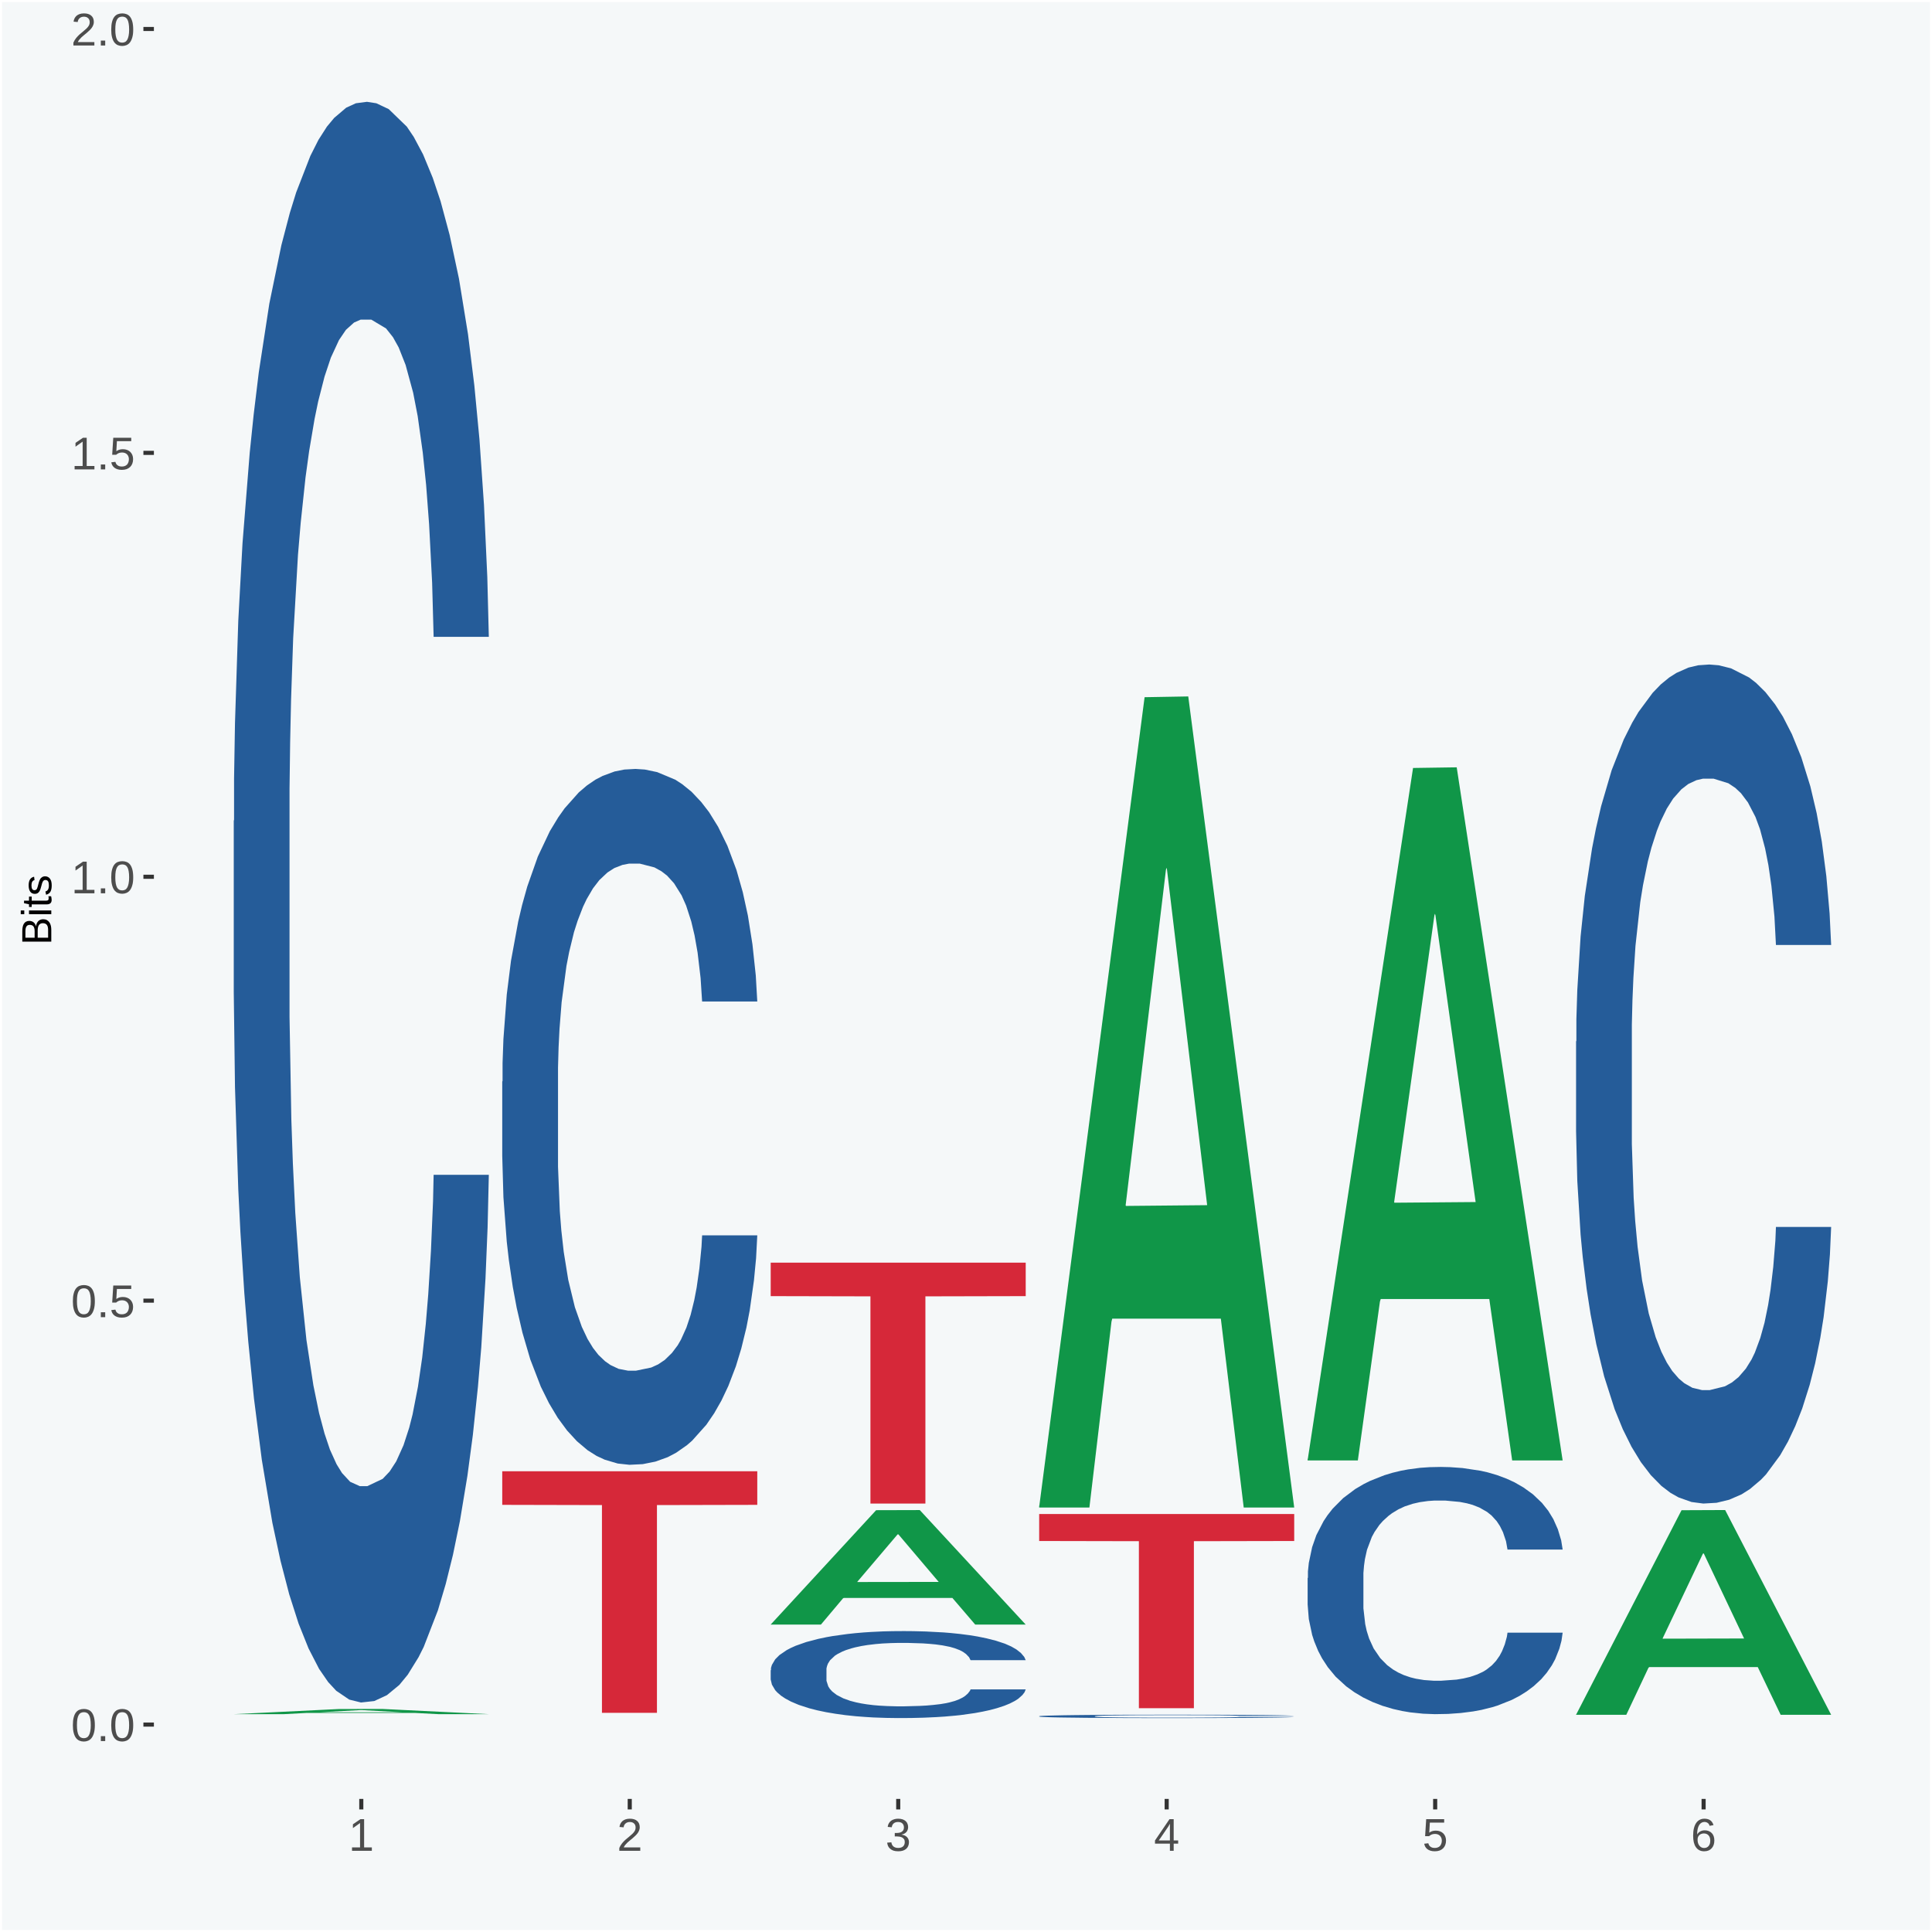 <?xml version="1.0" encoding="UTF-8"?>
<svg xmlns="http://www.w3.org/2000/svg" xmlns:xlink="http://www.w3.org/1999/xlink" width="504pt" height="504pt" viewBox="0 0 504 504" version="1.1">
<defs>
<g>
<symbol overflow="visible" id="glyph0-0">
<path style="stroke:none;" d="M 0.406 0 L 0.406 -8 L 3.594 -8 L 3.594 0 Z M 0.797 -0.406 L 3.188 -0.406 L 3.188 -7.594 L 0.797 -7.594 Z M 0.797 -0.406 "/>
</symbol>
<symbol overflow="visible" id="glyph0-1">
<path style="stroke:none;" d="M 6.203 -4.125 C 6.203 -3.332 6.125 -2.664 5.969 -2.125 C 5.82 -1.582 5.617 -1.145 5.359 -0.812 C 5.098 -0.477 4.789 -0.238 4.438 -0.094 C 4.094 0.051 3.723 0.125 3.328 0.125 C 2.922 0.125 2.539 0.051 2.188 -0.094 C 1.844 -0.238 1.539 -0.477 1.281 -0.812 C 1.031 -1.145 0.832 -1.582 0.688 -2.125 C 0.539 -2.664 0.469 -3.332 0.469 -4.125 C 0.469 -4.957 0.539 -5.645 0.688 -6.188 C 0.832 -6.738 1.035 -7.176 1.297 -7.5 C 1.555 -7.82 1.859 -8.047 2.203 -8.172 C 2.555 -8.305 2.941 -8.375 3.359 -8.375 C 3.754 -8.375 4.125 -8.305 4.469 -8.172 C 4.812 -8.047 5.113 -7.82 5.375 -7.5 C 5.633 -7.176 5.836 -6.738 5.984 -6.188 C 6.129 -5.645 6.203 -4.957 6.203 -4.125 Z M 5.141 -4.125 C 5.141 -4.781 5.098 -5.328 5.016 -5.766 C 4.941 -6.203 4.828 -6.551 4.672 -6.812 C 4.516 -7.07 4.328 -7.254 4.109 -7.359 C 3.891 -7.473 3.641 -7.531 3.359 -7.531 C 3.055 -7.531 2.789 -7.473 2.562 -7.359 C 2.344 -7.254 2.156 -7.07 2 -6.812 C 1.844 -6.551 1.723 -6.203 1.641 -5.766 C 1.566 -5.328 1.531 -4.781 1.531 -4.125 C 1.531 -3.5 1.57 -2.969 1.656 -2.531 C 1.738 -2.094 1.852 -1.742 2 -1.484 C 2.156 -1.223 2.344 -1.035 2.562 -0.922 C 2.789 -0.805 3.047 -0.75 3.328 -0.75 C 3.609 -0.75 3.859 -0.805 4.078 -0.922 C 4.305 -1.035 4.492 -1.223 4.641 -1.484 C 4.797 -1.742 4.914 -2.094 5 -2.531 C 5.094 -2.969 5.141 -3.5 5.141 -4.125 Z M 5.141 -4.125 "/>
</symbol>
<symbol overflow="visible" id="glyph0-2">
<path style="stroke:none;" d="M 1.094 0 L 1.094 -1.281 L 2.234 -1.281 L 2.234 0 Z M 1.094 0 "/>
</symbol>
<symbol overflow="visible" id="glyph0-3">
<path style="stroke:none;" d="M 6.172 -2.688 C 6.172 -2.27 6.109 -1.891 5.984 -1.547 C 5.859 -1.203 5.672 -0.906 5.422 -0.656 C 5.18 -0.414 4.879 -0.223 4.516 -0.078 C 4.148 0.055 3.723 0.125 3.234 0.125 C 2.805 0.125 2.43 0.07 2.109 -0.031 C 1.785 -0.133 1.508 -0.273 1.281 -0.453 C 1.062 -0.629 0.883 -0.836 0.75 -1.078 C 0.625 -1.316 0.535 -1.57 0.484 -1.844 L 1.547 -1.969 C 1.586 -1.812 1.645 -1.66 1.719 -1.516 C 1.801 -1.367 1.91 -1.238 2.047 -1.125 C 2.18 -1.008 2.348 -0.914 2.547 -0.844 C 2.742 -0.781 2.984 -0.75 3.266 -0.75 C 3.535 -0.75 3.781 -0.789 4 -0.875 C 4.227 -0.957 4.422 -1.078 4.578 -1.234 C 4.734 -1.398 4.852 -1.602 4.938 -1.844 C 5.031 -2.082 5.078 -2.359 5.078 -2.672 C 5.078 -2.922 5.035 -3.148 4.953 -3.359 C 4.867 -3.578 4.75 -3.766 4.594 -3.922 C 4.445 -4.078 4.258 -4.195 4.031 -4.281 C 3.812 -4.363 3.562 -4.406 3.281 -4.406 C 3.113 -4.406 2.953 -4.391 2.797 -4.359 C 2.648 -4.328 2.516 -4.285 2.391 -4.234 C 2.266 -4.18 2.148 -4.117 2.047 -4.047 C 1.941 -3.973 1.844 -3.895 1.75 -3.812 L 0.719 -3.812 L 1 -8.25 L 5.688 -8.25 L 5.688 -7.359 L 1.953 -7.359 L 1.797 -4.734 C 1.984 -4.879 2.219 -5.004 2.5 -5.109 C 2.781 -5.211 3.113 -5.266 3.5 -5.266 C 3.914 -5.266 4.285 -5.203 4.609 -5.078 C 4.941 -4.953 5.223 -4.773 5.453 -4.547 C 5.68 -4.316 5.859 -4.047 5.984 -3.734 C 6.109 -3.422 6.172 -3.07 6.172 -2.688 Z M 6.172 -2.688 "/>
</symbol>
<symbol overflow="visible" id="glyph0-4">
<path style="stroke:none;" d="M 0.922 0 L 0.922 -0.891 L 3.016 -0.891 L 3.016 -7.25 L 1.156 -5.922 L 1.156 -6.922 L 3.109 -8.25 L 4.078 -8.25 L 4.078 -0.891 L 6.094 -0.891 L 6.094 0 Z M 0.922 0 "/>
</symbol>
<symbol overflow="visible" id="glyph0-5">
<path style="stroke:none;" d="M 0.609 0 L 0.609 -0.75 C 0.805 -1.207 1.047 -1.609 1.328 -1.953 C 1.617 -2.305 1.922 -2.625 2.234 -2.906 C 2.555 -3.188 2.867 -3.445 3.172 -3.688 C 3.484 -3.938 3.766 -4.18 4.016 -4.422 C 4.266 -4.66 4.469 -4.91 4.625 -5.172 C 4.781 -5.441 4.859 -5.742 4.859 -6.078 C 4.859 -6.316 4.82 -6.523 4.75 -6.703 C 4.676 -6.879 4.57 -7.023 4.438 -7.141 C 4.312 -7.266 4.156 -7.359 3.969 -7.422 C 3.781 -7.484 3.578 -7.516 3.359 -7.516 C 3.141 -7.516 2.938 -7.484 2.75 -7.422 C 2.57 -7.367 2.41 -7.281 2.266 -7.156 C 2.117 -7.039 2 -6.895 1.906 -6.719 C 1.812 -6.551 1.754 -6.352 1.734 -6.125 L 0.656 -6.219 C 0.688 -6.508 0.766 -6.785 0.891 -7.047 C 1.023 -7.316 1.203 -7.551 1.422 -7.75 C 1.648 -7.945 1.922 -8.098 2.234 -8.203 C 2.555 -8.316 2.93 -8.375 3.359 -8.375 C 3.766 -8.375 4.125 -8.328 4.438 -8.234 C 4.758 -8.141 5.031 -7.992 5.25 -7.797 C 5.477 -7.609 5.648 -7.375 5.766 -7.094 C 5.879 -6.812 5.938 -6.488 5.938 -6.125 C 5.938 -5.844 5.883 -5.578 5.781 -5.328 C 5.688 -5.078 5.555 -4.836 5.391 -4.609 C 5.223 -4.379 5.031 -4.16 4.812 -3.953 C 4.594 -3.742 4.363 -3.535 4.125 -3.328 C 3.895 -3.129 3.656 -2.93 3.406 -2.734 C 3.164 -2.535 2.938 -2.336 2.719 -2.141 C 2.508 -1.941 2.32 -1.738 2.156 -1.531 C 1.988 -1.332 1.859 -1.117 1.766 -0.891 L 6.078 -0.891 L 6.078 0 Z M 0.609 0 "/>
</symbol>
<symbol overflow="visible" id="glyph0-6">
<path style="stroke:none;" d="M 6.141 -2.281 C 6.141 -1.906 6.078 -1.566 5.953 -1.266 C 5.836 -0.973 5.66 -0.723 5.422 -0.516 C 5.18 -0.305 4.883 -0.145 4.531 -0.031 C 4.188 0.07 3.789 0.125 3.344 0.125 C 2.832 0.125 2.398 0.062 2.047 -0.062 C 1.703 -0.195 1.414 -0.367 1.188 -0.578 C 0.957 -0.785 0.785 -1.02 0.672 -1.281 C 0.566 -1.551 0.492 -1.832 0.453 -2.125 L 1.547 -2.219 C 1.578 -2 1.633 -1.801 1.719 -1.625 C 1.801 -1.445 1.914 -1.289 2.062 -1.156 C 2.207 -1.031 2.383 -0.93 2.594 -0.859 C 2.801 -0.785 3.051 -0.75 3.344 -0.75 C 3.875 -0.75 4.289 -0.879 4.594 -1.141 C 4.895 -1.41 5.047 -1.801 5.047 -2.312 C 5.047 -2.613 4.977 -2.859 4.844 -3.047 C 4.707 -3.234 4.539 -3.379 4.344 -3.484 C 4.145 -3.586 3.926 -3.656 3.688 -3.688 C 3.445 -3.727 3.227 -3.75 3.031 -3.75 L 2.438 -3.75 L 2.438 -4.656 L 3.016 -4.656 C 3.211 -4.656 3.414 -4.676 3.625 -4.719 C 3.844 -4.758 4.039 -4.832 4.219 -4.938 C 4.395 -5.051 4.539 -5.195 4.656 -5.375 C 4.77 -5.562 4.828 -5.797 4.828 -6.078 C 4.828 -6.523 4.695 -6.875 4.438 -7.125 C 4.188 -7.383 3.801 -7.516 3.281 -7.516 C 2.82 -7.516 2.445 -7.395 2.156 -7.156 C 1.875 -6.914 1.707 -6.578 1.656 -6.141 L 0.594 -6.234 C 0.633 -6.598 0.734 -6.91 0.891 -7.172 C 1.047 -7.441 1.242 -7.664 1.484 -7.844 C 1.734 -8.02 2.008 -8.148 2.312 -8.234 C 2.625 -8.328 2.953 -8.375 3.297 -8.375 C 3.754 -8.375 4.148 -8.316 4.484 -8.203 C 4.816 -8.086 5.086 -7.93 5.297 -7.734 C 5.516 -7.535 5.672 -7.301 5.766 -7.031 C 5.867 -6.77 5.922 -6.488 5.922 -6.188 C 5.922 -5.945 5.883 -5.723 5.812 -5.516 C 5.75 -5.305 5.645 -5.113 5.5 -4.938 C 5.363 -4.77 5.188 -4.625 4.969 -4.5 C 4.75 -4.383 4.488 -4.297 4.188 -4.234 L 4.188 -4.219 C 4.52 -4.176 4.805 -4.098 5.047 -3.984 C 5.297 -3.867 5.5 -3.723 5.656 -3.547 C 5.82 -3.379 5.941 -3.188 6.016 -2.969 C 6.098 -2.75 6.141 -2.52 6.141 -2.281 Z M 6.141 -2.281 "/>
</symbol>
<symbol overflow="visible" id="glyph0-7">
<path style="stroke:none;" d="M 5.156 -1.875 L 5.156 0 L 4.172 0 L 4.172 -1.875 L 0.281 -1.875 L 0.281 -2.688 L 4.062 -8.25 L 5.156 -8.25 L 5.156 -2.703 L 6.328 -2.703 L 6.328 -1.875 Z M 4.172 -7.062 C 4.16 -7.039 4.141 -7.004 4.109 -6.953 C 4.078 -6.898 4.039 -6.836 4 -6.766 C 3.957 -6.691 3.914 -6.617 3.875 -6.547 C 3.844 -6.473 3.812 -6.414 3.781 -6.375 L 1.656 -3.25 C 1.633 -3.219 1.602 -3.176 1.562 -3.125 C 1.531 -3.07 1.492 -3.02 1.453 -2.969 C 1.422 -2.914 1.383 -2.863 1.344 -2.812 C 1.301 -2.77 1.27 -2.734 1.25 -2.703 L 4.172 -2.703 Z M 4.172 -7.062 "/>
</symbol>
<symbol overflow="visible" id="glyph0-8">
<path style="stroke:none;" d="M 6.141 -2.703 C 6.141 -2.285 6.082 -1.906 5.969 -1.562 C 5.852 -1.219 5.68 -0.922 5.453 -0.672 C 5.234 -0.422 4.957 -0.223 4.625 -0.078 C 4.289 0.055 3.91 0.125 3.484 0.125 C 3.004 0.125 2.582 0.031 2.219 -0.156 C 1.863 -0.344 1.566 -0.609 1.328 -0.953 C 1.086 -1.297 0.906 -1.719 0.781 -2.219 C 0.664 -2.727 0.609 -3.301 0.609 -3.938 C 0.609 -4.676 0.676 -5.32 0.812 -5.875 C 0.945 -6.426 1.141 -6.883 1.391 -7.25 C 1.648 -7.625 1.961 -7.906 2.328 -8.094 C 2.691 -8.281 3.102 -8.375 3.562 -8.375 C 3.844 -8.375 4.102 -8.344 4.344 -8.281 C 4.594 -8.227 4.816 -8.133 5.016 -8 C 5.223 -7.875 5.398 -7.703 5.547 -7.484 C 5.703 -7.273 5.828 -7.016 5.922 -6.703 L 4.906 -6.516 C 4.801 -6.867 4.629 -7.125 4.391 -7.281 C 4.148 -7.445 3.867 -7.531 3.547 -7.531 C 3.266 -7.531 3.004 -7.457 2.766 -7.312 C 2.535 -7.176 2.336 -6.973 2.172 -6.703 C 2.004 -6.43 1.875 -6.086 1.781 -5.672 C 1.695 -5.266 1.656 -4.789 1.656 -4.25 C 1.852 -4.602 2.125 -4.875 2.469 -5.062 C 2.812 -5.25 3.207 -5.344 3.656 -5.344 C 4.031 -5.344 4.367 -5.281 4.672 -5.156 C 4.984 -5.031 5.25 -4.852 5.469 -4.625 C 5.688 -4.406 5.852 -4.129 5.969 -3.797 C 6.082 -3.473 6.141 -3.109 6.141 -2.703 Z M 5.078 -2.656 C 5.078 -2.938 5.039 -3.191 4.969 -3.422 C 4.895 -3.66 4.785 -3.859 4.641 -4.016 C 4.504 -4.18 4.332 -4.305 4.125 -4.391 C 3.926 -4.484 3.688 -4.531 3.406 -4.531 C 3.219 -4.531 3.023 -4.5 2.828 -4.438 C 2.629 -4.383 2.453 -4.289 2.297 -4.156 C 2.141 -4.031 2.008 -3.863 1.906 -3.656 C 1.812 -3.457 1.766 -3.207 1.766 -2.906 C 1.766 -2.602 1.801 -2.316 1.875 -2.047 C 1.957 -1.785 2.07 -1.555 2.219 -1.359 C 2.363 -1.172 2.539 -1.02 2.75 -0.906 C 2.957 -0.789 3.191 -0.734 3.453 -0.734 C 3.703 -0.734 3.926 -0.773 4.125 -0.859 C 4.332 -0.953 4.504 -1.082 4.641 -1.25 C 4.785 -1.414 4.895 -1.613 4.969 -1.844 C 5.039 -2.082 5.078 -2.352 5.078 -2.656 Z M 5.078 -2.656 "/>
</symbol>
<symbol overflow="visible" id="glyph1-0">
<path style="stroke:none;" d="M 0 -0.359 L -7.328 -0.359 L -7.328 -3.281 L 0 -3.281 Z M -0.359 -0.734 L -0.359 -2.922 L -6.969 -2.922 L -6.969 -0.734 Z M -0.359 -0.734 "/>
</symbol>
<symbol overflow="visible" id="glyph1-1">
<path style="stroke:none;" d="M -2.125 -6.75 C -1.75 -6.75 -1.426 -6.676 -1.156 -6.531 C -0.883 -6.383 -0.66 -6.18 -0.484 -5.922 C -0.316 -5.672 -0.191 -5.375 -0.109 -5.031 C -0.035 -4.695 0 -4.344 0 -3.969 L 0 -0.906 L -7.562 -0.906 L -7.562 -3.656 C -7.562 -4.07 -7.523 -4.441 -7.453 -4.766 C -7.391 -5.098 -7.281 -5.379 -7.125 -5.609 C -6.977 -5.836 -6.789 -6.008 -6.562 -6.125 C -6.332 -6.25 -6.055 -6.312 -5.734 -6.312 C -5.523 -6.312 -5.328 -6.281 -5.141 -6.219 C -4.953 -6.164 -4.781 -6.078 -4.625 -5.953 C -4.477 -5.836 -4.348 -5.688 -4.234 -5.5 C -4.129 -5.32 -4.047 -5.113 -3.984 -4.875 C -3.953 -5.176 -3.883 -5.441 -3.781 -5.672 C -3.676 -5.91 -3.539 -6.109 -3.375 -6.266 C -3.219 -6.43 -3.031 -6.551 -2.812 -6.625 C -2.602 -6.707 -2.375 -6.75 -2.125 -6.75 Z M -5.609 -5.281 C -6.016 -5.281 -6.305 -5.141 -6.484 -4.859 C -6.66 -4.586 -6.75 -4.188 -6.75 -3.656 L -6.75 -1.922 L -4.344 -1.922 L -4.344 -3.656 C -4.344 -3.957 -4.375 -4.211 -4.438 -4.422 C -4.5 -4.629 -4.582 -4.797 -4.688 -4.922 C -4.801 -5.047 -4.93 -5.133 -5.078 -5.188 C -5.234 -5.25 -5.41 -5.281 -5.609 -5.281 Z M -2.219 -5.719 C -2.457 -5.719 -2.66 -5.672 -2.828 -5.578 C -2.992 -5.492 -3.129 -5.367 -3.234 -5.203 C -3.348 -5.047 -3.426 -4.848 -3.469 -4.609 C -3.52 -4.379 -3.547 -4.125 -3.547 -3.844 L -3.547 -1.922 L -0.828 -1.922 L -0.828 -3.922 C -0.828 -4.18 -0.848 -4.422 -0.891 -4.641 C -0.93 -4.859 -1.004 -5.047 -1.109 -5.203 C -1.211 -5.367 -1.352 -5.492 -1.531 -5.578 C -1.719 -5.672 -1.945 -5.719 -2.219 -5.719 Z M -2.219 -5.719 "/>
</symbol>
<symbol overflow="visible" id="glyph1-2">
<path style="stroke:none;" d="M -7.047 -0.734 L -7.969 -0.734 L -7.969 -1.703 L -7.047 -1.703 Z M 0 -0.734 L -5.812 -0.734 L -5.812 -1.703 L 0 -1.703 Z M 0 -0.734 "/>
</symbol>
<symbol overflow="visible" id="glyph1-3">
<path style="stroke:none;" d="M -0.047 -2.969 C -0.004 -2.82 0.023 -2.672 0.047 -2.516 C 0.078 -2.367 0.094 -2.195 0.094 -2 C 0.094 -1.227 -0.348 -0.844 -1.234 -0.844 L -5.109 -0.844 L -5.109 -0.172 L -5.812 -0.172 L -5.812 -0.875 L -7.109 -1.156 L -7.109 -1.812 L -5.812 -1.812 L -5.812 -2.875 L -5.109 -2.875 L -5.109 -1.812 L -1.438 -1.812 C -1.156 -1.812 -0.957 -1.852 -0.844 -1.938 C -0.738 -2.031 -0.688 -2.191 -0.688 -2.422 C -0.688 -2.516 -0.691 -2.602 -0.703 -2.688 C -0.711 -2.77 -0.727 -2.863 -0.75 -2.969 Z M -0.047 -2.969 "/>
</symbol>
<symbol overflow="visible" id="glyph1-4">
<path style="stroke:none;" d="M -1.609 -5.109 C -1.336 -5.109 -1.094 -5.051 -0.875 -4.938 C -0.664 -4.832 -0.488 -4.68 -0.344 -4.484 C -0.195 -4.285 -0.082 -4.039 0 -3.75 C 0.07 -3.457 0.109 -3.125 0.109 -2.75 C 0.109 -2.406 0.082 -2.098 0.031 -1.828 C -0.02 -1.555 -0.102 -1.316 -0.219 -1.109 C -0.332 -0.91 -0.484 -0.742 -0.672 -0.609 C -0.859 -0.473 -1.086 -0.375 -1.359 -0.312 L -1.531 -1.156 C -1.219 -1.238 -0.988 -1.41 -0.844 -1.672 C -0.695 -1.93 -0.625 -2.289 -0.625 -2.75 C -0.625 -2.957 -0.641 -3.145 -0.672 -3.312 C -0.703 -3.488 -0.75 -3.641 -0.812 -3.766 C -0.883 -3.891 -0.977 -3.984 -1.094 -4.047 C -1.207 -4.117 -1.352 -4.156 -1.531 -4.156 C -1.707 -4.156 -1.848 -4.113 -1.953 -4.031 C -2.066 -3.957 -2.16 -3.844 -2.234 -3.688 C -2.316 -3.539 -2.383 -3.363 -2.438 -3.156 C -2.5 -2.945 -2.562 -2.719 -2.625 -2.469 C -2.688 -2.238 -2.754 -2.008 -2.828 -1.781 C -2.898 -1.551 -3 -1.344 -3.125 -1.156 C -3.25 -0.969 -3.398 -0.816 -3.578 -0.703 C -3.766 -0.586 -4 -0.531 -4.281 -0.531 C -4.812 -0.531 -5.211 -0.719 -5.484 -1.094 C -5.766 -1.477 -5.906 -2.031 -5.906 -2.75 C -5.906 -3.395 -5.789 -3.906 -5.562 -4.281 C -5.332 -4.656 -4.973 -4.895 -4.484 -5 L -4.375 -4.125 C -4.52 -4.094 -4.645 -4.035 -4.75 -3.953 C -4.852 -3.867 -4.938 -3.766 -5 -3.641 C -5.062 -3.516 -5.102 -3.375 -5.125 -3.219 C -5.156 -3.07 -5.172 -2.914 -5.172 -2.75 C -5.172 -2.312 -5.102 -1.988 -4.969 -1.781 C -4.844 -1.582 -4.645 -1.484 -4.375 -1.484 C -4.219 -1.484 -4.086 -1.52 -3.984 -1.594 C -3.879 -1.664 -3.789 -1.77 -3.719 -1.906 C -3.656 -2.051 -3.598 -2.219 -3.547 -2.406 C -3.492 -2.602 -3.438 -2.816 -3.375 -3.047 C -3.332 -3.203 -3.289 -3.359 -3.25 -3.516 C -3.207 -3.68 -3.156 -3.836 -3.094 -3.984 C -3.031 -4.141 -2.957 -4.285 -2.875 -4.422 C -2.789 -4.555 -2.688 -4.672 -2.562 -4.766 C -2.445 -4.867 -2.312 -4.953 -2.156 -5.016 C -2 -5.078 -1.816 -5.109 -1.609 -5.109 Z M -1.609 -5.109 "/>
</symbol>
</g>
<clipPath id="clip1">
  <path d="M 40.148 5.48 L 498.52 5.48 L 498.52 469.281 L 40.148 469.281 Z M 40.148 5.48 "/>
</clipPath>
</defs>
<g id="surface1">
<rect x="0" y="0" width="504" height="504" style="fill:rgb(96.078%,97.255%,97.647%);fill-opacity:1;stroke:none;"/>
<path style="fill:none;stroke-width:1.07;stroke-linecap:round;stroke-linejoin:round;stroke:rgb(100%,100%,100%);stroke-opacity:1;stroke-miterlimit:10;" d="M 0 0 L 504 0 L 504 504 L 0 504 Z M 0 0 " transform="matrix(1,0,0,-1,0,504)"/>
<g clip-path="url(#clip1)" clip-rule="nonzero">
<path style=" stroke:none;fill-rule:nonzero;fill:rgb(96.078%,97.255%,97.647%);fill-opacity:1;" d="M 40.148 469.281 L 498.52 469.281 L 498.52 5.48 L 40.148 5.48 Z M 40.148 469.281 "/>
</g>
<path style=" stroke:none;fill-rule:nonzero;fill:rgb(6.274%,58.824%,28.235%);fill-opacity:1;" d="M 60.98 447.172 L 61.051 447.172 L 88.488 445.828 L 99.871 445.82 L 127.52 447.172 L 114.352 447.172 L 108.379 446.859 L 79.852 446.859 L 74.078 447.172 L 60.98 447.172 L 83.621 446.672 L 104.809 446.672 L 94.32 446.109 L 94.039 446.109 L 83.551 446.672 L 83.621 446.672 Z M 60.98 447.172 "/>
<path style=" stroke:none;fill-rule:nonzero;fill:rgb(14.51%,36.078%,60.001%);fill-opacity:1;" d="M 60.98 214.18 L 61.059 213.801 L 61.059 203.121 L 61.301 188.629 L 62.16 161.941 L 63.262 141.73 L 65.148 118.078 L 66.172 108.172 L 67.512 97.109 L 70.262 79.191 L 73.41 63.93 L 75.609 55.539 L 77.262 50.199 L 80.961 40.672 L 83.078 36.48 L 85.281 33.039 L 87.172 30.762 L 90.32 28.09 L 92.828 26.941 L 95.738 26.559 L 98.18 26.941 L 101.41 28.469 L 106.129 33.039 L 107.93 35.711 L 110.371 40.289 L 112.891 46.391 L 114.93 52.488 L 117.289 61.262 L 119.73 72.699 L 122.09 87.191 L 123.738 100.539 L 125.078 114.648 L 126.262 131.809 L 127.121 150.5 L 127.52 166.129 L 113.121 166.129 L 112.73 152.02 L 111.941 136.77 L 111.16 126.469 L 110.289 118.078 L 108.961 108.551 L 107.781 102.449 L 105.809 95.199 L 104 90.629 L 102.512 87.961 L 100.699 85.672 L 96.852 83.379 L 94.09 83.379 L 92.359 84.141 L 90.238 86.051 L 88.43 88.719 L 86.309 93.301 L 84.66 98.25 L 83 104.738 L 82.059 109.309 L 80.641 117.699 L 79.699 124.57 L 78.441 136.391 L 77.73 144.781 L 76.48 166.512 L 75.93 182.531 L 75.691 193.59 L 75.531 205.789 L 75.531 265.281 L 76 291.98 L 76.398 303.422 L 77.031 316.379 L 78.211 333.16 L 79.941 349.559 L 81.75 361.379 L 83.238 368.629 L 84.66 373.961 L 86.07 378.16 L 87.801 381.969 L 89.219 384.262 L 91.34 386.551 L 93.859 387.691 L 95.82 387.691 L 99.828 385.789 L 101.641 383.879 L 103.371 381.211 L 105.262 377.02 L 106.75 372.441 L 107.621 369.012 L 109.031 361.762 L 110.141 354.129 L 111.078 345.359 L 111.711 337.738 L 112.422 326.301 L 112.969 313.328 L 113.121 306.469 L 127.52 306.469 L 127.199 320.191 L 126.648 333.539 L 125.551 351.469 L 124.68 361.762 L 123.352 374.352 L 121.93 385.02 L 119.969 396.84 L 118.16 405.621 L 116.27 413.238 L 114.23 420.109 L 110.531 429.641 L 109.191 432.309 L 106.359 436.891 L 104.16 439.559 L 100.93 442.219 L 97.629 443.75 L 94.172 444.129 L 91.102 443.371 L 87.719 441.078 L 85.602 438.789 L 83.238 435.359 L 80.488 430.02 L 77.891 423.539 L 75.449 415.91 L 73.172 407.141 L 71.051 397.23 L 68.301 380.828 L 66.25 364.809 L 64.762 349.941 L 63.738 337.359 L 62.711 321.34 L 62.16 310.281 L 61.301 283.59 L 60.98 258.801 Z M 60.98 214.18 "/>
<path style=" stroke:none;fill-rule:nonzero;fill:rgb(14.51%,36.078%,60.001%);fill-opacity:1;" d="M 131.02 282.148 L 131.102 281.988 L 131.102 277.34 L 131.328 271.039 L 132.199 259.441 L 133.301 250.648 L 135.191 240.371 L 136.211 236.059 L 137.551 231.262 L 140.301 223.461 L 143.441 216.828 L 145.648 213.191 L 147.301 210.859 L 150.988 206.719 L 153.121 204.898 L 155.32 203.398 L 157.211 202.41 L 160.352 201.25 L 162.871 200.75 L 165.781 200.59 L 168.219 200.75 L 171.441 201.422 L 176.16 203.398 L 177.969 204.57 L 180.41 206.551 L 182.922 209.211 L 184.969 211.859 L 187.328 215.672 L 189.762 220.648 L 192.121 226.949 L 193.77 232.75 L 195.109 238.879 L 196.289 246.34 L 197.16 254.469 L 197.551 261.262 L 183.16 261.262 L 182.762 255.129 L 181.98 248.5 L 181.191 244.02 L 180.328 240.371 L 178.988 236.23 L 177.809 233.578 L 175.84 230.43 L 174.039 228.441 L 172.539 227.281 L 170.73 226.281 L 166.879 225.289 L 164.129 225.289 L 162.398 225.621 L 160.27 226.449 L 158.461 227.609 L 156.34 229.602 L 154.691 231.75 L 153.039 234.57 L 152.09 236.559 L 150.68 240.211 L 149.73 243.191 L 148.48 248.328 L 147.77 251.98 L 146.512 261.43 L 145.961 268.391 L 145.719 273.199 L 145.57 278.5 L 145.57 304.371 L 146.039 315.969 L 146.43 320.949 L 147.059 326.578 L 148.238 333.879 L 149.969 341.012 L 151.781 346.141 L 153.27 349.289 L 154.691 351.621 L 156.102 353.441 L 157.84 355.102 L 159.25 356.09 L 161.371 357.09 L 163.891 357.578 L 165.859 357.578 L 169.871 356.75 L 171.68 355.93 L 173.41 354.77 L 175.289 352.941 L 176.789 350.949 L 177.648 349.461 L 179.07 346.309 L 180.172 342.988 L 181.109 339.18 L 181.738 335.871 L 182.449 330.891 L 183 325.262 L 183.16 322.27 L 197.551 322.27 L 197.238 328.238 L 196.68 334.039 L 195.578 341.828 L 194.719 346.309 L 193.379 351.781 L 191.969 356.422 L 190 361.559 L 188.191 365.379 L 186.301 368.691 L 184.262 371.68 L 180.559 375.82 L 179.23 376.98 L 176.391 378.969 L 174.191 380.129 L 170.969 381.289 L 167.672 381.949 L 164.211 382.121 L 161.141 381.789 L 157.762 380.789 L 155.629 379.801 L 153.27 378.309 L 150.52 375.988 L 147.93 373.172 L 145.488 369.852 L 143.211 366.039 L 141.078 361.73 L 138.328 354.602 L 136.289 347.641 L 134.789 341.172 L 133.77 335.699 L 132.75 328.738 L 132.199 323.93 L 131.328 312.32 L 131.02 301.551 Z M 131.02 282.148 "/>
<path style=" stroke:none;fill-rule:nonzero;fill:rgb(83.922%,15.686%,22.353%);fill-opacity:1;" d="M 131.02 383.809 L 197.551 383.809 L 197.551 392.57 L 171.379 392.629 L 171.379 446.828 L 157.031 446.828 L 157.031 392.629 L 131.02 392.57 Z M 131.02 383.809 "/>
<path style=" stroke:none;fill-rule:nonzero;fill:rgb(6.274%,58.824%,28.235%);fill-opacity:1;" d="M 201.051 423.75 L 201.121 423.719 L 228.559 393.961 L 239.941 393.93 L 267.578 423.809 L 254.41 423.809 L 248.449 416.852 L 220.121 416.852 L 219.91 416.961 L 214.148 423.809 L 201.051 423.809 L 201.051 423.75 L 223.691 412.699 L 244.879 412.672 L 234.391 400.301 L 234.25 400.238 L 234.109 400.328 L 223.621 412.672 L 223.691 412.699 Z M 201.051 423.75 "/>
<path style=" stroke:none;fill-rule:nonzero;fill:rgb(14.51%,36.078%,60.001%);fill-opacity:1;" d="M 201.051 435.699 L 201.129 435.68 L 201.129 435.102 L 201.371 434.309 L 202.23 432.859 L 203.328 431.762 L 205.219 430.469 L 206.238 429.93 L 207.578 429.328 L 210.328 428.359 L 213.48 427.531 L 215.68 427.07 L 217.328 426.781 L 221.031 426.27 L 223.148 426.039 L 225.352 425.852 L 227.238 425.73 L 230.391 425.578 L 232.898 425.52 L 235.809 425.5 L 238.25 425.52 L 241.469 425.602 L 246.191 425.852 L 248 426 L 250.441 426.25 L 252.961 426.578 L 255 426.91 L 257.359 427.391 L 259.801 428.012 L 262.16 428.789 L 263.809 429.52 L 265.148 430.289 L 266.328 431.219 L 267.191 432.238 L 267.578 433.09 L 253.191 433.09 L 252.801 432.32 L 252.012 431.488 L 251.23 430.93 L 250.359 430.469 L 249.02 429.961 L 247.84 429.621 L 245.879 429.23 L 244.07 428.98 L 242.578 428.84 L 240.77 428.711 L 236.91 428.59 L 234.16 428.59 L 232.43 428.629 L 230.309 428.73 L 228.5 428.879 L 226.371 429.129 L 224.719 429.398 L 223.07 429.75 L 222.129 430 L 220.711 430.449 L 219.77 430.828 L 218.512 431.469 L 217.801 431.922 L 216.539 433.109 L 215.988 433.98 L 215.762 434.578 L 215.602 435.238 L 215.602 438.469 L 216.07 439.922 L 216.469 440.551 L 217.09 441.25 L 218.27 442.16 L 220 443.051 L 221.809 443.699 L 223.309 444.09 L 224.719 444.379 L 226.141 444.609 L 227.871 444.82 L 229.281 444.941 L 231.41 445.059 L 233.922 445.129 L 235.891 445.129 L 239.898 445.02 L 241.711 444.922 L 243.441 444.77 L 245.328 444.551 L 246.82 444.301 L 247.691 444.109 L 249.102 443.719 L 250.199 443.301 L 251.148 442.828 L 251.781 442.41 L 252.48 441.789 L 253.031 441.078 L 253.191 440.711 L 267.578 440.711 L 267.27 441.461 L 266.719 442.18 L 265.621 443.16 L 264.75 443.719 L 263.422 444.398 L 262 444.98 L 260.031 445.621 L 258.23 446.102 L 256.34 446.512 L 254.289 446.891 L 250.602 447.41 L 249.262 447.551 L 246.43 447.801 L 244.23 447.941 L 241 448.09 L 237.699 448.172 L 234.238 448.191 L 231.172 448.148 L 227.789 448.031 L 225.672 447.898 L 223.309 447.719 L 220.559 447.43 L 217.961 447.07 L 215.52 446.66 L 213.238 446.18 L 211.121 445.641 L 208.371 444.75 L 206.32 443.879 L 204.828 443.07 L 203.801 442.391 L 202.781 441.52 L 202.23 440.922 L 201.371 439.469 L 201.051 438.121 Z M 201.051 435.699 "/>
<path style=" stroke:none;fill-rule:nonzero;fill:rgb(83.922%,15.686%,22.353%);fill-opacity:1;" d="M 201.051 329.391 L 267.578 329.391 L 267.578 338.121 L 241.41 338.18 L 241.41 392.238 L 227.07 392.238 L 227.07 338.18 L 201.051 338.121 Z M 201.051 329.391 "/>
<path style=" stroke:none;fill-rule:nonzero;fill:rgb(6.274%,58.824%,28.235%);fill-opacity:1;" d="M 271.09 392.871 L 271.148 392.672 L 298.59 181.879 L 309.98 181.68 L 337.621 393.27 L 324.449 393.27 L 318.48 344 L 290.148 344 L 289.949 344.789 L 284.191 393.27 L 271.09 393.27 L 271.09 392.871 L 293.719 314.59 L 314.91 314.391 L 304.422 226.781 L 304.281 226.379 L 304.148 226.98 L 293.648 314.391 L 293.719 314.59 Z M 271.09 392.871 "/>
<path style=" stroke:none;fill-rule:nonzero;fill:rgb(14.51%,36.078%,60.001%);fill-opacity:1;" d="M 271.09 447.711 L 271.16 447.711 L 271.16 447.691 L 271.398 447.648 L 272.27 447.602 L 273.371 447.559 L 275.25 447.512 L 276.281 447.488 L 277.609 447.461 L 280.371 447.422 L 283.512 447.391 L 285.711 447.371 L 287.359 447.359 L 291.059 447.34 L 293.18 447.328 L 295.391 447.328 L 297.27 447.32 L 300.422 447.32 L 302.941 447.309 L 308.281 447.309 L 311.512 447.32 L 316.23 447.328 L 318.039 447.328 L 320.469 447.34 L 322.988 447.359 L 325.031 447.371 L 327.391 447.391 L 329.828 447.41 L 332.191 447.441 L 333.84 447.469 L 335.18 447.5 L 336.359 447.539 L 337.219 447.57 L 337.621 447.609 L 323.23 447.609 L 322.828 447.578 L 322.051 447.551 L 321.262 447.52 L 320.391 447.512 L 319.059 447.488 L 317.879 447.469 L 315.91 447.461 L 314.102 447.449 L 312.609 447.441 L 310.801 447.441 L 306.949 447.43 L 302.461 447.43 L 300.34 447.441 L 298.531 447.441 L 296.41 447.449 L 294.762 447.461 L 293.109 447.48 L 292.16 447.488 L 290.75 447.512 L 289.801 447.52 L 288.539 447.539 L 287.84 447.559 L 286.578 447.609 L 286.031 447.641 L 285.789 447.672 L 285.629 447.691 L 285.629 447.82 L 286.109 447.871 L 286.5 447.898 L 287.129 447.922 L 288.309 447.961 L 290.039 447.988 L 291.852 448.02 L 293.34 448.031 L 294.762 448.051 L 296.172 448.051 L 297.898 448.059 L 299.32 448.07 L 311.738 448.07 L 313.469 448.059 L 315.359 448.051 L 316.859 448.039 L 317.719 448.039 L 319.141 448.02 L 320.238 448 L 321.18 447.988 L 321.809 447.969 L 322.52 447.949 L 323.07 447.922 L 323.23 447.898 L 337.621 447.898 L 337.301 447.93 L 336.75 447.961 L 335.648 448 L 334.789 448.02 L 333.449 448.051 L 332.031 448.07 L 330.07 448.09 L 328.262 448.109 L 326.371 448.129 L 324.328 448.141 L 320.629 448.16 L 319.289 448.172 L 316.461 448.18 L 314.262 448.18 L 311.039 448.191 L 297.82 448.191 L 295.699 448.18 L 293.34 448.18 L 290.59 448.16 L 287.988 448.148 L 285.559 448.129 L 283.281 448.121 L 281.148 448.09 L 278.398 448.059 L 276.352 448.031 L 274.859 448 L 273.84 447.969 L 272.82 447.93 L 272.27 447.91 L 271.398 447.859 L 271.09 447.801 Z M 271.09 447.711 "/>
<path style=" stroke:none;fill-rule:nonzero;fill:rgb(83.922%,15.686%,22.353%);fill-opacity:1;" d="M 271.09 394.961 L 337.621 394.961 L 337.621 402 L 311.449 402.051 L 311.449 445.621 L 297.102 445.621 L 297.102 402.051 L 271.09 402 Z M 271.09 394.961 "/>
<path style=" stroke:none;fill-rule:nonzero;fill:rgb(6.274%,58.824%,28.235%);fill-opacity:1;" d="M 341.121 380.641 L 341.191 380.469 L 368.621 200.34 L 380.012 200.172 L 407.648 380.98 L 394.48 380.98 L 388.512 338.879 L 360.191 338.879 L 359.98 339.559 L 354.219 380.98 L 341.121 380.98 L 341.121 380.641 L 363.75 313.75 L 384.949 313.578 L 374.449 238.711 L 374.32 238.371 L 374.18 238.879 L 363.691 313.578 L 363.75 313.75 Z M 341.121 380.641 "/>
<path style=" stroke:none;fill-rule:nonzero;fill:rgb(14.51%,36.078%,60.001%);fill-opacity:1;" d="M 341.121 411.648 L 341.199 411.59 L 341.199 409.949 L 341.43 407.711 L 342.301 403.59 L 343.398 400.461 L 345.289 396.809 L 346.309 395.281 L 347.648 393.57 L 350.398 390.809 L 353.539 388.449 L 355.75 387.148 L 357.398 386.328 L 361.09 384.859 L 363.219 384.211 L 365.422 383.68 L 367.309 383.328 L 370.449 382.91 L 372.969 382.738 L 375.879 382.68 L 378.32 382.738 L 381.539 382.969 L 386.262 383.68 L 388.07 384.09 L 390.512 384.801 L 393.02 385.738 L 395.07 386.68 L 397.43 388.039 L 399.871 389.801 L 402.23 392.039 L 403.879 394.102 L 405.211 396.281 L 406.391 398.93 L 407.262 401.82 L 407.648 404.23 L 393.262 404.23 L 392.871 402.051 L 392.078 399.699 L 391.289 398.109 L 390.43 396.809 L 389.09 395.34 L 387.91 394.398 L 385.949 393.281 L 384.141 392.57 L 382.641 392.16 L 380.828 391.809 L 376.98 391.449 L 374.23 391.449 L 372.5 391.57 L 370.371 391.871 L 368.57 392.281 L 366.441 392.98 L 364.789 393.75 L 363.141 394.75 L 362.199 395.461 L 360.781 396.75 L 359.84 397.809 L 358.578 399.641 L 357.871 400.941 L 356.609 404.289 L 356.059 406.77 L 355.828 408.469 L 355.672 410.359 L 355.672 419.551 L 356.141 423.672 L 356.531 425.441 L 357.16 427.441 L 358.34 430.031 L 360.07 432.559 L 361.879 434.391 L 363.379 435.512 L 364.789 436.328 L 366.211 436.98 L 367.941 437.57 L 369.352 437.922 L 371.48 438.27 L 373.988 438.449 L 375.961 438.449 L 379.969 438.16 L 381.781 437.859 L 383.512 437.449 L 385.398 436.801 L 386.891 436.102 L 387.75 435.57 L 389.172 434.449 L 390.27 433.27 L 391.219 431.91 L 391.84 430.738 L 392.551 428.969 L 393.102 426.969 L 393.262 425.91 L 407.648 425.91 L 407.34 428.031 L 406.789 430.09 L 405.691 432.859 L 404.82 434.449 L 403.48 436.391 L 402.07 438.039 L 400.102 439.859 L 398.289 441.219 L 396.41 442.398 L 394.359 443.461 L 390.66 444.93 L 389.328 445.34 L 386.5 446.051 L 384.289 446.461 L 381.07 446.871 L 377.77 447.109 L 374.309 447.172 L 371.238 447.051 L 367.859 446.699 L 365.73 446.34 L 363.379 445.809 L 360.621 444.988 L 358.031 443.988 L 355.59 442.809 L 353.309 441.449 L 351.191 439.922 L 348.43 437.391 L 346.391 434.922 L 344.891 432.621 L 343.871 430.68 L 342.852 428.199 L 342.301 426.5 L 341.43 422.371 L 341.121 418.539 Z M 341.121 411.648 "/>
<path style=" stroke:none;fill-rule:nonzero;fill:rgb(6.274%,58.824%,28.235%);fill-opacity:1;" d="M 411.148 447.238 L 411.219 447.191 L 438.66 393.969 L 450.039 393.922 L 477.691 447.34 L 464.52 447.34 L 458.551 434.898 L 430.219 434.898 L 430.02 435.102 L 424.25 447.34 L 411.148 447.34 L 411.148 447.238 L 433.789 427.48 L 454.98 427.43 L 444.488 405.309 L 444.352 405.211 L 444.211 405.359 L 433.719 427.43 L 433.789 427.48 Z M 411.148 447.238 "/>
<path style=" stroke:none;fill-rule:nonzero;fill:rgb(14.51%,36.078%,60.001%);fill-opacity:1;" d="M 411.148 271.691 L 411.23 271.488 L 411.23 265.898 L 411.469 258.301 L 412.328 244.309 L 413.43 233.711 L 415.32 221.32 L 416.34 216.121 L 417.68 210.328 L 420.43 200.93 L 423.578 192.93 L 425.781 188.539 L 427.43 185.738 L 431.129 180.738 L 433.25 178.539 L 435.449 176.738 L 437.34 175.539 L 440.488 174.148 L 443 173.551 L 445.91 173.352 L 448.352 173.551 L 451.578 174.352 L 456.289 176.738 L 458.102 178.141 L 460.539 180.539 L 463.059 183.738 L 465.102 186.941 L 467.461 191.539 L 469.898 197.531 L 472.262 205.129 L 473.91 212.121 L 475.25 219.52 L 476.43 228.52 L 477.289 238.309 L 477.691 246.512 L 463.289 246.512 L 462.898 239.109 L 462.109 231.109 L 461.328 225.719 L 460.461 221.32 L 459.129 216.32 L 457.949 213.121 L 455.98 209.328 L 454.172 206.93 L 452.68 205.531 L 450.871 204.328 L 447.012 203.129 L 444.262 203.129 L 442.531 203.531 L 440.41 204.531 L 438.602 205.93 L 436.48 208.328 L 434.82 210.93 L 433.172 214.32 L 432.23 216.719 L 430.809 221.121 L 429.871 224.719 L 428.609 230.91 L 427.898 235.309 L 426.648 246.711 L 426.102 255.102 L 425.859 260.898 L 425.699 267.289 L 425.699 298.48 L 426.172 312.469 L 426.57 318.469 L 427.199 325.262 L 428.379 334.059 L 430.109 342.648 L 431.922 348.852 L 433.41 352.648 L 434.82 355.449 L 436.238 357.648 L 437.969 359.641 L 439.391 360.84 L 441.512 362.039 L 444.031 362.641 L 445.988 362.641 L 450 361.641 L 451.809 360.641 L 453.539 359.238 L 455.43 357.051 L 456.922 354.648 L 457.789 352.852 L 459.199 349.051 L 460.309 345.051 L 461.25 340.449 L 461.879 336.461 L 462.59 330.461 L 463.141 323.66 L 463.289 320.07 L 477.691 320.07 L 477.371 327.262 L 476.82 334.262 L 475.719 343.648 L 474.852 349.051 L 473.52 355.648 L 472.102 361.238 L 470.141 367.441 L 468.328 372.039 L 466.441 376.039 L 464.391 379.629 L 460.699 384.629 L 459.359 386.031 L 456.531 388.43 L 454.328 389.828 L 451.102 391.23 L 447.801 392.031 L 444.34 392.23 L 441.27 391.828 L 437.891 390.629 L 435.77 389.43 L 433.41 387.629 L 430.66 384.828 L 428.059 381.43 L 425.621 377.43 L 423.34 372.84 L 421.219 367.641 L 418.469 359.039 L 416.422 350.648 L 414.93 342.852 L 413.91 336.262 L 412.879 327.859 L 412.328 322.059 L 411.469 308.07 L 411.148 295.078 Z M 411.148 271.691 "/>
<g style="fill:rgb(30.196%,30.196%,30.196%);fill-opacity:1;">
  <use xlink:href="#glyph0-1" x="18.54" y="454.19"/>
  <use xlink:href="#glyph0-2" x="25.212" y="454.19"/>
  <use xlink:href="#glyph0-1" x="28.548" y="454.19"/>
</g>
<g style="fill:rgb(30.196%,30.196%,30.196%);fill-opacity:1;">
  <use xlink:href="#glyph0-1" x="18.54" y="343.61"/>
  <use xlink:href="#glyph0-2" x="25.212" y="343.61"/>
  <use xlink:href="#glyph0-3" x="28.548" y="343.61"/>
</g>
<g style="fill:rgb(30.196%,30.196%,30.196%);fill-opacity:1;">
  <use xlink:href="#glyph0-4" x="18.54" y="233.03"/>
  <use xlink:href="#glyph0-2" x="25.212" y="233.03"/>
  <use xlink:href="#glyph0-1" x="28.548" y="233.03"/>
</g>
<g style="fill:rgb(30.196%,30.196%,30.196%);fill-opacity:1;">
  <use xlink:href="#glyph0-4" x="18.54" y="122.45"/>
  <use xlink:href="#glyph0-2" x="25.212" y="122.45"/>
  <use xlink:href="#glyph0-3" x="28.548" y="122.45"/>
</g>
<g style="fill:rgb(30.196%,30.196%,30.196%);fill-opacity:1;">
  <use xlink:href="#glyph0-5" x="18.54" y="11.87"/>
  <use xlink:href="#glyph0-2" x="25.212" y="11.87"/>
  <use xlink:href="#glyph0-1" x="28.548" y="11.87"/>
</g>
<path style="fill:none;stroke-width:1.07;stroke-linecap:butt;stroke-linejoin:round;stroke:rgb(20%,20%,20%);stroke-opacity:1;stroke-miterlimit:10;" d="M 37.41 54.109 L 40.148 54.109 " transform="matrix(1,0,0,-1,0,504)"/>
<path style="fill:none;stroke-width:1.07;stroke-linecap:butt;stroke-linejoin:round;stroke:rgb(20%,20%,20%);stroke-opacity:1;stroke-miterlimit:10;" d="M 37.41 164.699 L 40.148 164.699 " transform="matrix(1,0,0,-1,0,504)"/>
<path style="fill:none;stroke-width:1.07;stroke-linecap:butt;stroke-linejoin:round;stroke:rgb(20%,20%,20%);stroke-opacity:1;stroke-miterlimit:10;" d="M 37.41 275.281 L 40.148 275.281 " transform="matrix(1,0,0,-1,0,504)"/>
<path style="fill:none;stroke-width:1.07;stroke-linecap:butt;stroke-linejoin:round;stroke:rgb(20%,20%,20%);stroke-opacity:1;stroke-miterlimit:10;" d="M 37.41 385.859 L 40.148 385.859 " transform="matrix(1,0,0,-1,0,504)"/>
<path style="fill:none;stroke-width:1.07;stroke-linecap:butt;stroke-linejoin:round;stroke:rgb(20%,20%,20%);stroke-opacity:1;stroke-miterlimit:10;" d="M 37.41 496.441 L 40.148 496.441 " transform="matrix(1,0,0,-1,0,504)"/>
<path style="fill:none;stroke-width:1.07;stroke-linecap:butt;stroke-linejoin:round;stroke:rgb(20%,20%,20%);stroke-opacity:1;stroke-miterlimit:10;" d="M 94.25 31.98 L 94.25 34.719 " transform="matrix(1,0,0,-1,0,504)"/>
<path style="fill:none;stroke-width:1.07;stroke-linecap:butt;stroke-linejoin:round;stroke:rgb(20%,20%,20%);stroke-opacity:1;stroke-miterlimit:10;" d="M 164.281 31.98 L 164.281 34.719 " transform="matrix(1,0,0,-1,0,504)"/>
<path style="fill:none;stroke-width:1.07;stroke-linecap:butt;stroke-linejoin:round;stroke:rgb(20%,20%,20%);stroke-opacity:1;stroke-miterlimit:10;" d="M 234.32 31.98 L 234.32 34.719 " transform="matrix(1,0,0,-1,0,504)"/>
<path style="fill:none;stroke-width:1.07;stroke-linecap:butt;stroke-linejoin:round;stroke:rgb(20%,20%,20%);stroke-opacity:1;stroke-miterlimit:10;" d="M 304.352 31.98 L 304.352 34.719 " transform="matrix(1,0,0,-1,0,504)"/>
<path style="fill:none;stroke-width:1.07;stroke-linecap:butt;stroke-linejoin:round;stroke:rgb(20%,20%,20%);stroke-opacity:1;stroke-miterlimit:10;" d="M 374.391 31.98 L 374.391 34.719 " transform="matrix(1,0,0,-1,0,504)"/>
<path style="fill:none;stroke-width:1.07;stroke-linecap:butt;stroke-linejoin:round;stroke:rgb(20%,20%,20%);stroke-opacity:1;stroke-miterlimit:10;" d="M 444.422 31.98 L 444.422 34.719 " transform="matrix(1,0,0,-1,0,504)"/>
<g style="fill:rgb(30.196%,30.196%,30.196%);fill-opacity:1;">
  <use xlink:href="#glyph0-4" x="90.91" y="482.82"/>
</g>
<g style="fill:rgb(30.196%,30.196%,30.196%);fill-opacity:1;">
  <use xlink:href="#glyph0-5" x="160.95" y="482.82"/>
</g>
<g style="fill:rgb(30.196%,30.196%,30.196%);fill-opacity:1;">
  <use xlink:href="#glyph0-6" x="230.98" y="482.82"/>
</g>
<g style="fill:rgb(30.196%,30.196%,30.196%);fill-opacity:1;">
  <use xlink:href="#glyph0-7" x="301.02" y="482.82"/>
</g>
<g style="fill:rgb(30.196%,30.196%,30.196%);fill-opacity:1;">
  <use xlink:href="#glyph0-3" x="371.05" y="482.82"/>
</g>
<g style="fill:rgb(30.196%,30.196%,30.196%);fill-opacity:1;">
  <use xlink:href="#glyph0-8" x="441.08" y="482.82"/>
</g>
<g style="fill:rgb(0%,0%,0%);fill-opacity:1;">
  <use xlink:href="#glyph1-1" x="13.38" y="246.55"/>
  <use xlink:href="#glyph1-2" x="13.38" y="239.213"/>
  <use xlink:href="#glyph1-3" x="13.38" y="236.771"/>
  <use xlink:href="#glyph1-4" x="13.38" y="233.713"/>
</g>
</g>
</svg>
